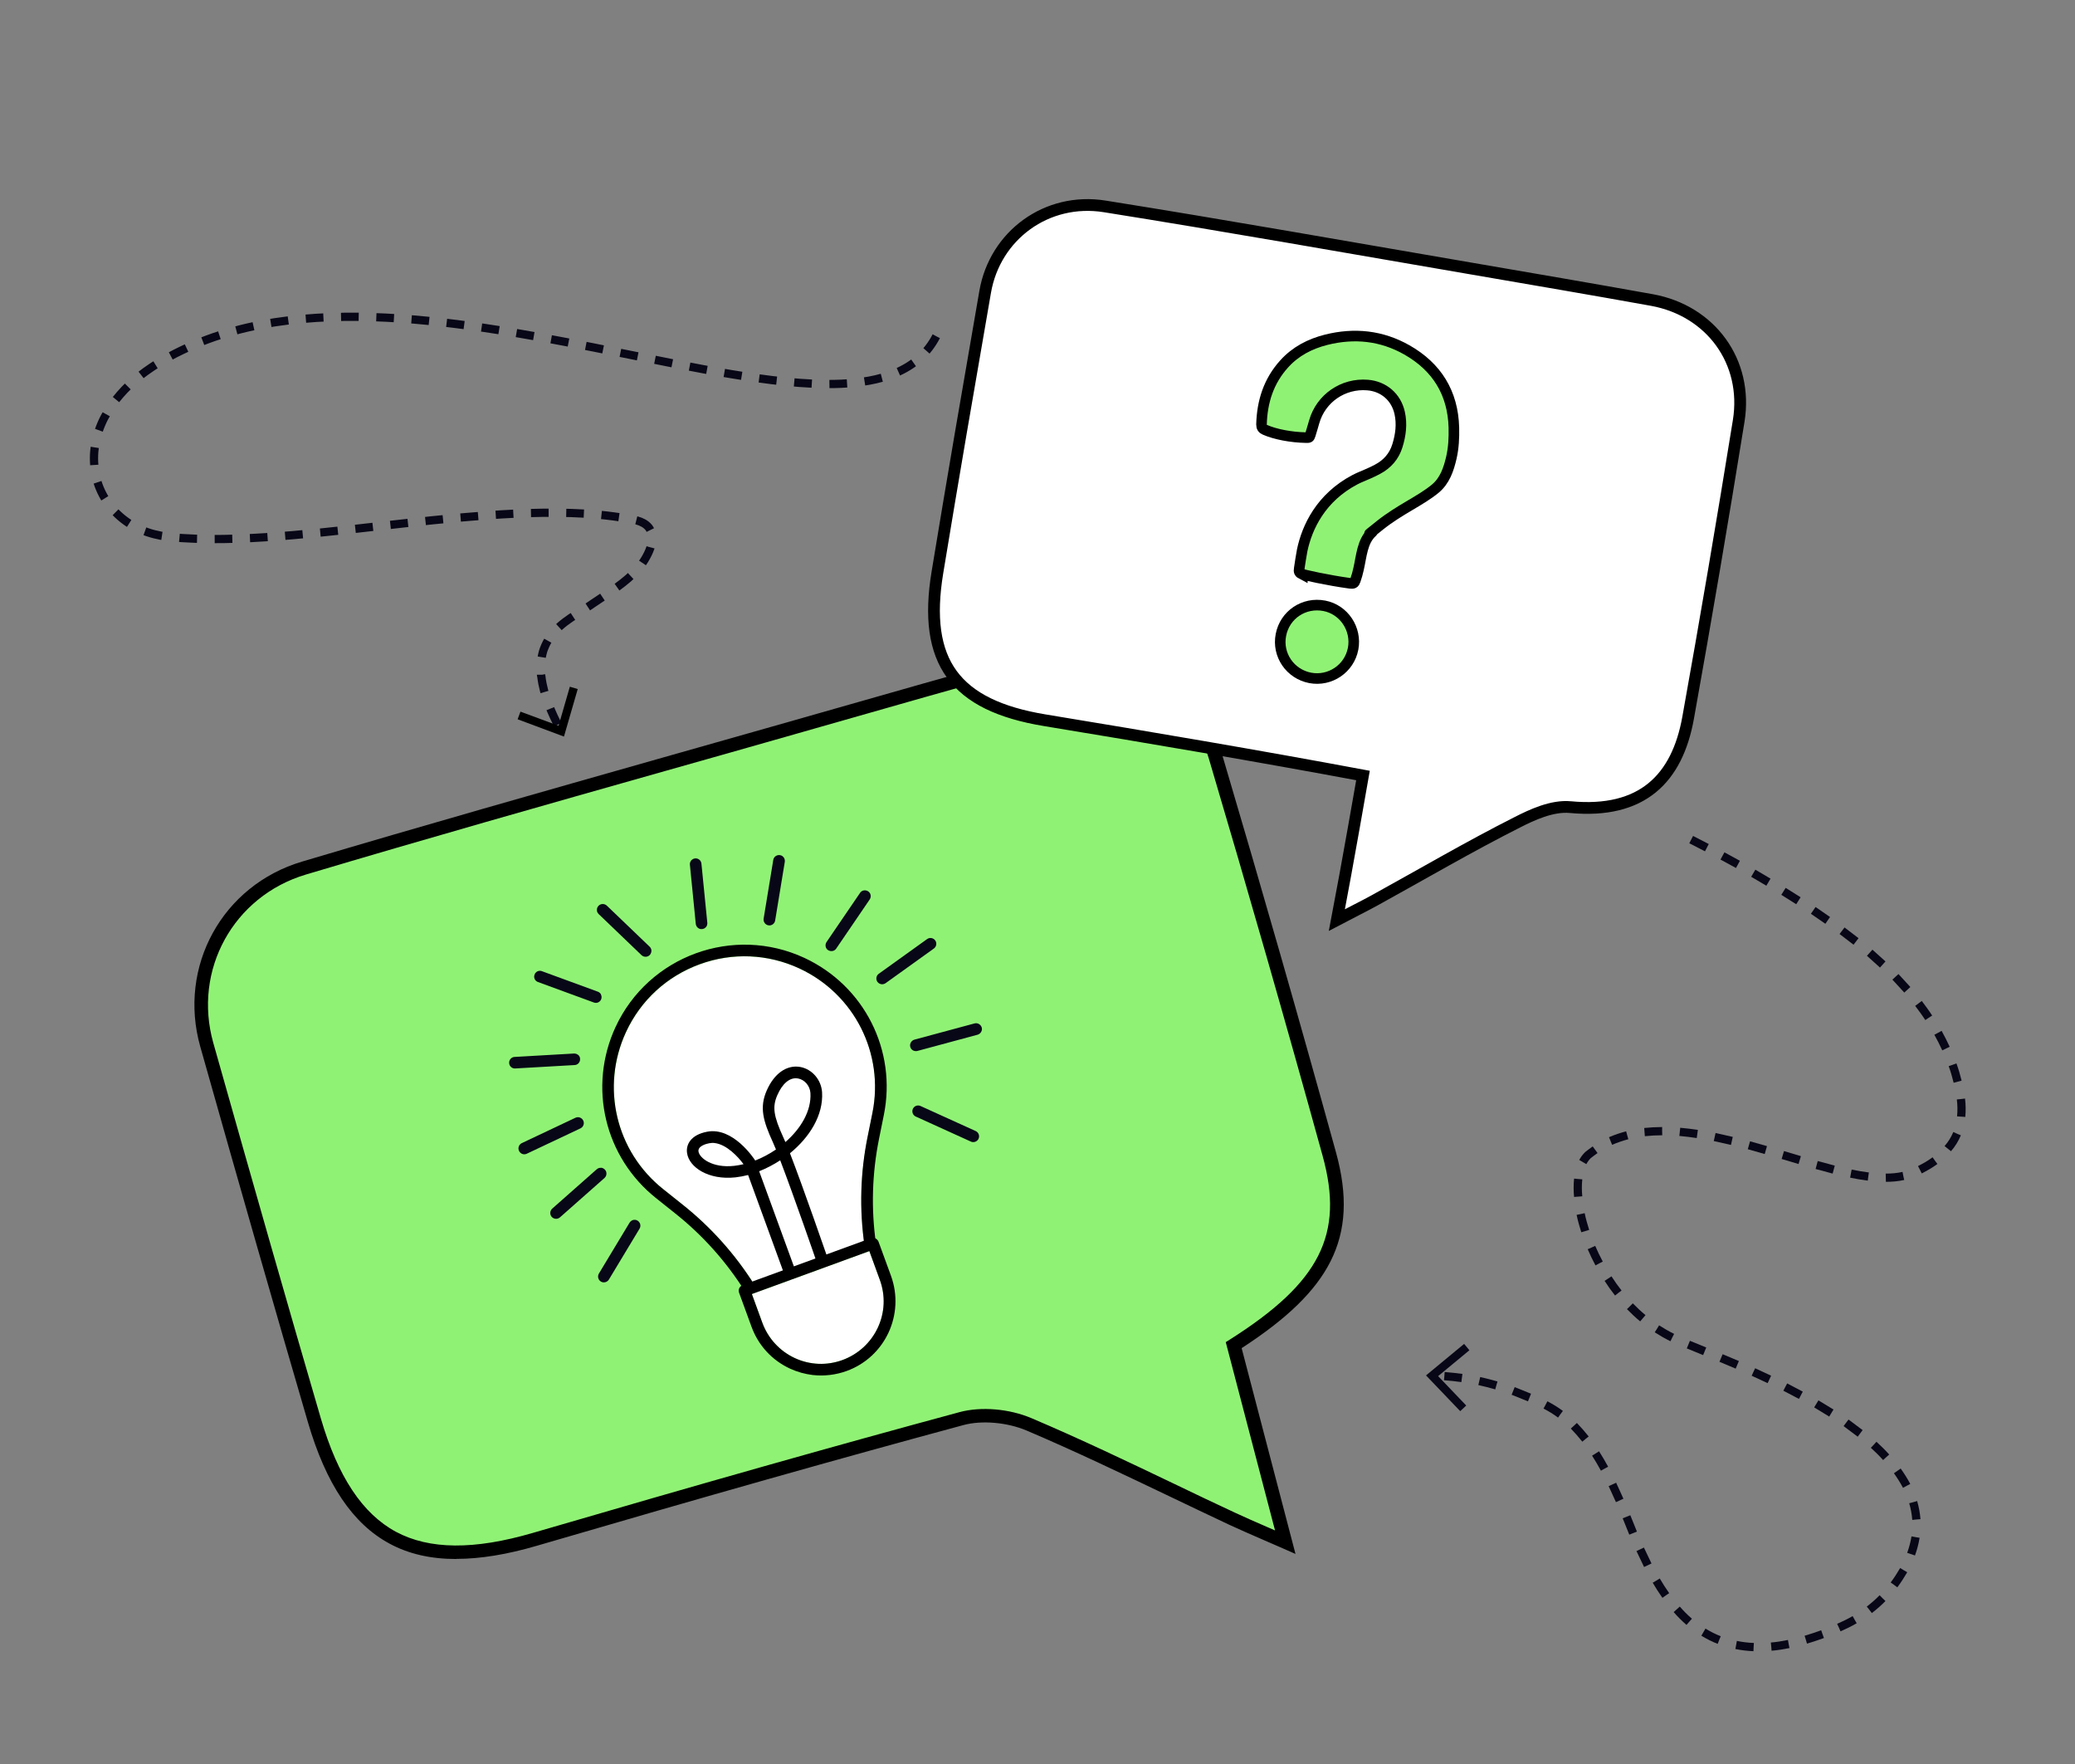 <?xml version="1.0" encoding="UTF-8"?>
<svg xmlns="http://www.w3.org/2000/svg" version="1.1" viewBox="0 0 1764.6 1500">
  <rect x="0" y="0" width="1764.6" height="1500" fill="#808080" stroke="none"/>
  <defs>
    <style>
      .cls-1, .cls-2 {
        stroke-width: 10px;
      }

      .cls-1, .cls-2, .cls-3, .cls-4, .cls-5, .cls-6, .cls-7 {
        stroke-miterlimit: 10;
      }

      .cls-1, .cls-2, .cls-3, .cls-4, .cls-6, .cls-7 {
        stroke: #000;
      }

      .cls-1, .cls-8 {
        fill: #fff;
      }

      .cls-9 {
        fill: #eeeeef;
      }

      .cls-2, .cls-10 {
        fill: #90f275;
      }

      .cls-11 {
        stroke-linecap: round;
        stroke-linejoin: round;
        stroke-width: 2.2px;
      }

      .cls-11, .cls-3, .cls-4, .cls-5, .cls-6, .cls-7 {
        fill: none;
      }

      .cls-11, .cls-5 {
        stroke: #080717;
      }

      .cls-3 {
        stroke-width: 8px;
      }

      .cls-4, .cls-6 {
        stroke-width: 11.4px;
      }

      .cls-5 {
        stroke-dasharray: 15;
        stroke-width: 7px;
      }

      .cls-12 {
        fill: #080717;
      }

      .cls-13 {
        display: none;
      }

      .cls-6 {
        stroke-dasharray: 27.5 27.5;
      }

      .cls-7 {
        stroke-width: 9px;
      }
    </style>
  </defs>
  <!-- Generator: Adobe Illustrator 28.6.0, SVG Export Plug-In . SVG Version: 1.2.0 Build 709)  -->
  <g>
    <g id="_Layer_" class="cls-13">
      <g>
        <circle class="cls-12" cx="763.6" cy="508.9" r="145.3" transform="translate(-136.2 689) rotate(-45)"/>
        <circle class="cls-12" cx="621.6" cy="553.4" r="125.5"/>
        <g>
          <path class="cls-9" d="M680.2,578.2c-8.9-21.2-29.9-36.1-54.4-36-30.9.2-57,25.3-58.2,56.2-1.3,33.4,25.4,60.9,58.5,60.9s13.9-1.3,20.2-3.6l-46.4,290.6,77.8,12.4c59,9.4,114.4-30.8,123.8-89.7l42.2-264.6-163.6-26.1Z"/>
          <path class="cls-12" d="M694.9,964.5c-5.9,0-11.8-.5-17.8-1.4l-77.8-12.4c-1.2-.2-2.3-.8-3-1.8-.7-1-1-2.2-.8-3.4l45.2-283.4c-4.8,1.2-9.7,1.7-14.5,1.7-17.3,0-33.5-6.9-45.5-19.4-12-12.5-18.2-28.9-17.6-46.3,1.3-33.2,29.4-60.4,62.7-60.6h.4c24.7,0,46.8,14.2,57.2,36.5l161.2,25.7c1.2.2,2.3.8,3,1.8.7,1,1,2.2.8,3.4l-42.2,264.6c-8.8,55.4-56.8,94.9-111.2,94.9ZM605.2,942.5l73.3,11.7c56.4,9,109.6-29.6,118.6-86l41.5-260.1-159.1-25.4c-1.6-.2-2.9-1.3-3.5-2.7-8.4-20.2-28-33.2-49.9-33.2h-.3c-28.5.2-52.5,23.4-53.7,51.8-.6,14.9,4.8,28.9,15,39.6,10.3,10.7,24.1,16.6,38.9,16.6s12.5-1.1,18.6-3.4c1.5-.6,3.2-.3,4.5.8,1.2,1,1.9,2.6,1.6,4.2l-45.7,286.1Z"/>
        </g>
        <g>
          <path class="cls-9" d="M351.9,1271.3l166-340.1c13.3-27.3,39.4-48.3,71.5-57.6h0c55.1-16,115.3,5.8,141.8,51.2l205.8,353-585-6.5Z"/>
          <path class="cls-12" d="M937,1282c-1.4,0-2.8-.7-3.6-2.1l-205.8-353c-25.7-44.1-83.4-64.9-137-49.3-31,9-56.1,29.2-68.9,55.5l-166,340.1c-1,2.1-3.5,2.9-5.6,1.9s-2.9-3.5-1.9-5.6l166-340.1c13.9-28.4,40.9-50.2,74.1-59.8,57.3-16.6,118.9,5.7,146.6,53.1l205.8,353c1.2,2,.5,4.6-1.5,5.7-.7.4-1.4.6-2.1.6Z"/>
        </g>
        <g>
          <path class="cls-9" d="M736.1,748.2h734.6c1.8,0,3.2,1.4,3.2,3.2v490.1h-741v-490.1c0-1.8,1.4-3.2,3.2-3.2Z"/>
          <path class="cls-12" d="M1473.9,1246h-741c-2.5,0-4.5-2-4.5-4.5v-480c0-9.8,8-17.8,17.8-17.8h714.4c9.8,0,17.8,8,17.8,17.8v480c0,2.5-2,4.5-4.5,4.5ZM737.4,1236.9h731.9v-475.4c0-4.8-3.9-8.8-8.8-8.8h-714.4c-4.8,0-8.8,3.9-8.8,8.8v475.4Z"/>
        </g>
        <g>
          <g>
            <path class="cls-12" d="M1042,902.5l-85.1,56.7-2.8-77.9c-.8-22.6,8.1-44.4,24.5-60l55.3-52.5,8.1,133.7Z"/>
            <path class="cls-12" d="M1164.8,902.5l85.1,56.7,2.8-77.9c.8-22.6-8.1-44.4-24.5-60l-55.3-52.5-8.1,133.7Z"/>
          </g>
          <path class="cls-12" d="M1122.4,940.7h-38c-8.9,0-16.6-5-16.6-11.7v-28.4c0-6.3,7.1-11.7,16.6-11.7h38c8.9,0,16.6,5,16.6,11.7v28.4c0,6.7-7.1,11.7-16.6,11.7Z"/>
          <path class="cls-10" d="M1104.1,432.8c-.3-.1-1.1-.1-1.3,0-12.5,5.2-92.6,153.4-92.6,283.4s9.5,132.5,26.5,190.9c21.5-5.5,43.7-8.6,66.7-8.6s45.3,3.2,66.7,8.6c16.9-58.5,26.5-123,26.5-190.9,0-129.7-79.7-277.4-92.5-283.3ZM1103.4,669.6c-20.7,0-37.5-16.8-37.5-37.5s16.8-37.5,37.5-37.5,37.5,16.8,37.5,37.5-16.8,37.5-37.5,37.5Z"/>
          <path class="cls-12" d="M1103.4,674.8c-23.5,0-42.7-19.2-42.7-42.7s19.1-42.7,42.7-42.7,42.7,19.1,42.7,42.7-19.1,42.7-42.7,42.7ZM1103.4,599.8c-17.8,0-32.3,14.5-32.3,32.2s14.5,32.3,32.3,32.3,32.3-14.5,32.3-32.3-14.5-32.2-32.3-32.2Z"/>
        </g>
        <g>
          <path class="cls-10" d="M1065.1,1266.7c37.7,0,68.2-30.5,68.2-68.2s-30.6-68.2-68.2-68.2h-3.1c-14.5-37.8-51-64.6-93.8-64.6s-100.6,45-100.6,100.6h-14.4c-27.8,0-50.3,22.5-50.3,50.3s22.5,50.3,50.3,50.3h211.9Z"/>
          <path class="cls-10" d="M1141.7,1266.7c-37.7,0-68.2-30.5-68.2-68.2s30.6-68.2,68.2-68.2h3.1c14.5-37.8,51-64.6,93.8-64.6s100.6,45,100.6,100.6h14.4c27.8,0,50.3,22.5,50.3,50.3s-22.5,50.3-50.3,50.3h-211.9Z"/>
        </g>
        <path class="cls-12" d="M664.4,1210.3v17.4c0,29.5,24.1,53.6,53.6,53.6h770.9c29.5,0,53.6-24.1,53.6-53.6v-17.4h-878Z"/>
        <circle class="cls-10" cx="1103.4" cy="1086.8" r="79" transform="translate(-206.3 1913.5) rotate(-76.8)"/>
        <rect class="cls-10" x="1076" y="971.4" width="54.7" height="127.6" rx="1.6" ry="1.6"/>
        <path class="cls-12" d="M651,623.3c-.1,0-.3,0-.4,0-2.5-.2-4.3-2.4-4.1-4.9,1.3-14.6-1.6-26.1-8.6-34.2-10-11.6-25.3-12.6-25.5-12.6-2.5-.2-4.4-2.3-4.3-4.8.1-2.5,2.3-4.4,4.8-4.3.8,0,19.2,1.2,31.8,15.7,8.7,10.1,12.4,23.9,10.8,41.1-.2,2.4-2.2,4.1-4.5,4.1Z"/>
        <circle class="cls-12" cx="864.6" cy="474.2" r="86.9"/>
        <path class="cls-12" d="M626.1,663.5c-2.5,0-4.5-2-4.5-4.5s2-4.5,4.5-4.5c9.7,0,19.2-2.6,27.5-7.5,3.9-2.3,7.5-5.1,10.7-8.3,1.8-1.8,4.6-1.8,6.4,0,1.8,1.8,1.8,4.6,0,6.4-3.7,3.7-7.9,7-12.5,9.7-9.7,5.7-20.8,8.8-32.1,8.8Z"/>
        <g>
          <path class="cls-9" d="M678.9,549.6c7.9-65.9,46.9-118.9,102.6-130.1,74.2-15,149.9,50,169.1,145,19.2,95.1-25.4,184.3-99.6,199.2-55.6,11.2-112.1-22.5-145-80.2l-27-134Z"/>
          <path class="cls-12" d="M829.4,770.5c-48.9,0-97.1-31.4-127.5-84.6-1.2-2.2-.5-5,1.7-6.2,2.2-1.2,4.9-.5,6.2,1.7,33,57.9,88,88.5,140.1,78,71.6-14.4,114.7-101.4,96-193.9-18.7-92.5-92.1-155.9-163.7-141.5-52.2,10.5-91,60.1-99,126.2-.3,2.5-2.6,4.3-5.1,4-2.5-.3-4.3-2.6-4-5,8.4-70.1,50.1-122.7,106.2-134,76.5-15.4,154.8,51.2,174.4,148.6,19.6,97.4-26.6,189.2-103.2,204.6-7.4,1.5-14.9,2.2-22.4,2.2Z"/>
        </g>
        <path class="cls-12" d="M672.8,583.9c1.3.4,2.6.9,4,1.3,75.2,20.9,156.2-46.9,180.9-151.4.3-1.2.5-2.4.8-3.5-24.8-14-52-19.4-79-13.5-62.8,13.7-104.9,83.7-106.6,167.2Z"/>
        <path class="cls-12" d="M914.6,538.1c-2.4,4.2,5.1,13.2,16.8,19.9,11.7,6.8,23.2,8.8,25.7,4.6,2.4-4.2-5.1-13.2-16.8-19.9-11.7-6.8-23.2-8.8-25.7-4.6Z"/>
        <path class="cls-12" d="M795,557.5c1.3,5.9,15.6,7.9,32,4.4,16.4-3.5,28.7-11.2,27.4-17.1-1.3-5.9-15.6-7.9-32-4.4-16.4,3.5-28.7,11.2-27.4,17.1Z"/>
        <path class="cls-11" d="M879.6,624.3"/>
        <path class="cls-12" d="M890.8,623.9c-1.2,0-2.5-.5-3.4-1.5-1.7-1.9-1.5-4.7.3-6.4,4.1-3.7,5.8-9.1,4.7-14.4l-8-38.9c-.5-2.5,1.1-4.9,3.5-5.4,2.4-.5,4.9,1.1,5.4,3.5l8,38.9c1.7,8.4-1.1,17.2-7.5,23-.9.8-2,1.2-3,1.2Z"/>
        <path class="cls-12" d="M823.3,595c-.9,0-1.7-.2-2.5-.8-2.1-1.4-2.7-4.2-1.3-6.3,11.8-17.8,26.2-15.7,32.2-12.1,2.2,1.3,2.9,4.1,1.6,6.2-1.3,2.1-4,2.9-6.2,1.6-1.1-.6-10.5-5.2-20.1,9.3-.9,1.3-2.3,2-3.8,2Z"/>
        <path class="cls-12" d="M941.2,587.7c-1.8,0-3.4-1-4.2-2.7-.5-1.1-5.3-10.4-21.7-4.3-2.3.9-5-.3-5.8-2.7-.9-2.3.3-5,2.7-5.8,20-7.4,30.4,2.8,33.2,9.3,1,2.3,0,5-2.4,6-.6.2-1.2.4-1.8.4Z"/>
        <path class="cls-12" d="M872.1,654c-8.9,0-14.8-4.8-17.2-8.6-1.4-2.1-.8-4.9,1.3-6.3,2.1-1.3,4.9-.8,6.3,1.3.7,1,7.1,9.3,22.1.5,2.2-1.3,4.9-.5,6.2,1.6,1.3,2.2.5,4.9-1.6,6.2-6.5,3.8-12.2,5.2-17,5.2Z"/>
        <g>
          <g>
            <path class="cls-9" d="M1484.7,896.4l-.7,30.1,20.5-18.9c7.9-7.3,12.9-17.2,14.1-27.9h0c1.1-9.5-2.2-14.5-13.6-21.8l-60.2-35.4-3,14.2c-2.1,10.2,1.2,20.7,8.8,27.8l34.1,31.9Z"/>
            <path class="cls-12" d="M1484,930.7c-.6,0-1.2-.1-1.7-.4-1.5-.7-2.5-2.2-2.5-3.9l.7-28.2-32.8-30.6c-8.6-8-12.4-20.2-10-31.7l3-14.2c.3-1.3,1.2-2.4,2.4-3,1.2-.6,2.6-.5,3.8.2l60.2,35.4c11.3,7.2,17,13.4,15.7,25.8-1.3,11.7-6.8,22.6-15.4,30.6l-20.5,18.9c-.8.7-1.8,1.1-2.8,1.1ZM1447.7,829.1l-1.8,8.6c-1.8,8.7,1.1,17.8,7.5,23.9l34.1,31.9c.9.8,1.4,2,1.3,3.2l-.5,20.2,13.2-12.2c7.2-6.6,11.7-15.6,12.8-25.3.8-7.1-.9-10.9-11.7-17.8l-55-32.4Z"/>
          </g>
          <g>
            <path class="cls-9" d="M1477.4,937.7l-.9,35.8,24.3-22.5c9.4-8.7,15.3-20.5,16.7-33.2h0c1.2-11.3-5.4-22-16.2-25.8l-91.4-34.1-1.8,23.5c-.9,12.2,5.4,23.7,16.1,29.6l53,26.7Z"/>
            <path class="cls-12" d="M1476.5,977.6c-.6,0-1.2-.1-1.7-.4-1.5-.7-2.5-2.2-2.5-3.9l.8-33.1-50.7-25.5c-12.3-6.6-19.5-19.8-18.4-33.6l1.8-23.5c0-1.3.8-2.5,1.9-3.2,1.1-.7,2.5-.9,3.7-.4l91.4,34.1c12.6,4.5,20.3,16.9,18.9,30.2-1.5,13.7-7.9,26.4-18.1,35.8l-24.3,22.5c-.8.7-1.8,1.1-2.8,1.1ZM1413.8,863.7l-1.4,18c-.8,10.5,4.7,20.6,14,25.6l52.9,26.7c1.4.7,2.3,2.2,2.3,3.8l-.6,25.9,17.1-15.8c8.7-8,14.1-18.9,15.4-30.6,1-9.4-4.5-18.3-13.4-21.4l-86.3-32.1Z"/>
          </g>
          <g>
            <path class="cls-9" d="M1476.3,984.7l-.9,35.8,24.3-22.5c9.4-8.7,15.3-20.5,16.7-33.2h0c1.2-11.3-5.4-22-16.2-25.8l-83.6-30.8-1.8,23.5c-.9,12.2,5.4,23.7,16.1,29.6l45.3,23.5Z"/>
            <path class="cls-12" d="M1475.4,1024.7c-.6,0-1.2-.1-1.7-.4-1.5-.7-2.5-2.2-2.5-3.9l.8-33.2-43-22.3c-12.2-6.6-19.4-19.8-18.4-33.6l1.8-23.5c0-1.3.8-2.5,1.9-3.2,1.1-.7,2.5-.9,3.7-.4l83.6,30.8c12.6,4.5,20.3,16.9,18.9,30.2-1.5,13.7-7.9,26.4-18.1,35.8l-24.3,22.5c-.8.7-1.8,1.1-2.8,1.1ZM1420.4,914l-1.4,18c-.8,10.5,4.7,20.6,14,25.6l45.2,23.4c1.4.7,2.3,2.2,2.3,3.8l-.6,25.9,17.1-15.8c8.7-8,14.1-18.9,15.4-30.6,1-9.4-4.5-18.3-13.4-21.4l-78.5-28.9Z"/>
          </g>
          <g>
            <path class="cls-9" d="M1475.2,1029.4l-.9,35.8,24.3-22.5c9.4-8.7,15.3-20.5,16.7-33.2h0c1.2-11.3-5.4-22-16.2-25.8l-72.6-25.9-1.8,23.5c-.9,12.2,5.4,23.7,16.1,29.6l34.2,18.5Z"/>
            <path class="cls-12" d="M1474.3,1069.4c-.6,0-1.2-.1-1.7-.4-1.5-.7-2.5-2.2-2.5-3.9l.8-33.2-32-17.3c-12.2-6.6-19.3-19.8-18.3-33.6l1.8-23.5c0-1.3.8-2.5,1.9-3.2,1.1-.7,2.5-.9,3.7-.4l72.6,25.9c12.6,4.5,20.4,16.9,18.9,30.2-1.5,13.7-7.9,26.4-18.1,35.8l-24.3,22.5c-.8.7-1.8,1.1-2.8,1.1ZM1430.4,963.6l-1.4,18.1c-.8,10.5,4.7,20.6,14,25.6l34.2,18.5c1.4.7,2.2,2.2,2.2,3.8l-.6,25.9,17.1-15.8c8.7-8,14.1-18.9,15.4-30.6,1-9.4-4.5-18.3-13.4-21.4l-67.4-24Z"/>
          </g>
        </g>
        <g>
          <g>
            <path class="cls-9" d="M662.8,1331.5l83.4-274.1,6-.8c24.5-3.4,46.6-16.7,61.1-36.7l13.5-18.7,11.7,6.6c12.3,6.9,27.9,4,36.9-6.9l7.5-9.1,23.2-29.6-16.1-47.7c-3.6-10.5-12.2-18.6-22.9-21.4l-15-3.9,67.1-32.9c14.1-7,23-21.5,22.7-37.3-.1-6.8-6.9-11.5-13.3-9.2l-101.4,36-94.1,61c-57.9,37.6-104.1,90.8-133,153.5l-178.1,271.2h240.8Z"/>
            <path class="cls-12" d="M662.8,1335.7c-.4,0-.8,0-1.2-.2-2.2-.7-3.5-3-2.8-5.2l83.4-274.1c.5-1.6,1.8-2.7,3.4-2.9l6-.8c23.3-3.2,44.5-16,58.3-35.1l13.5-18.7c1.2-1.7,3.6-2.2,5.4-1.2l11.7,6.6c10.6,5.9,23.9,3.4,31.6-5.9l7.5-9.1,21.7-27.7-15.4-45.5c-3.1-9.2-10.6-16.2-20-18.6l-15-3.9c-1.7-.4-2.9-1.9-3.1-3.6-.2-1.7.8-3.4,2.3-4.2l67.1-32.9c12.6-6.2,20.6-19.4,20.4-33.5,0-1.9-.9-3.6-2.5-4.7-1.5-1.1-3.4-1.3-5.2-.7l-101,35.8-93.7,60.8c-57.4,37.2-102.8,89.7-131.5,151.7,0,.2-.2.4-.3.5l-178.1,271.2c-1.3,1.9-3.9,2.5-5.8,1.2-1.9-1.3-2.5-3.9-1.2-5.8l177.9-271c29.4-63.4,75.8-116.9,134.4-154.9l94.1-61c.3-.2.6-.3.9-.4l101.4-36c4.3-1.5,9-.9,12.8,1.7,3.8,2.6,6,6.8,6.1,11.4.3,17.3-9.5,33.4-25,41.1l-57,27.9,4.1,1.1c12.1,3.2,21.8,12.2,25.8,24.1l16.1,47.6c.4,1.3.2,2.8-.7,3.9l-23.2,29.6-7.6,9.2c-10.3,12.5-28,15.8-42.1,7.9l-8.4-4.7-11.4,15.7c-15.1,20.9-38.4,34.9-63.9,38.4l-3.4.5-82.6,271.5c-.5,1.8-2.2,3-4,3Z"/>
          </g>
          <path class="cls-12" d="M867.8,1009c-.8,0-1.6-.2-2.3-.7-1.9-1.3-2.5-3.9-1.2-5.8l12.5-18.9-14.3-39.1c-3-8.1-9.3-14.3-17.4-17.2l-41.4-14.7c-2.2-.8-3.3-3.2-2.5-5.3.8-2.2,3.2-3.3,5.3-2.5l41.4,14.7c10.4,3.7,18.6,11.8,22.4,22.2l15.1,41.1c.5,1.2.3,2.6-.4,3.7l-13.6,20.6c-.8,1.2-2.1,1.9-3.5,1.9Z"/>
          <path class="cls-12" d="M798.5,1017.3c-.2,0-.3,0-.5,0l-20.4-.2c-1.7,0-3.3-1.1-3.9-2.8l-9.6-26.7c-.8-2.2.3-4.6,2.5-5.3,2.2-.8,4.6.3,5.3,2.5l8.6,23.9,17.5.2c.1,0,.2,0,.4,0,8.5,0,16.7-3.5,22.5-9.7l12.1-12.8-5.3-19.9c-2.9-10.8-11.9-19-22.9-20.9l-39.4-6.8c-2.3-.4-3.8-2.6-3.4-4.8.4-2.3,2.5-3.8,4.8-3.4l39.4,6.8c14.2,2.4,25.8,13,29.5,26.9l5.9,22.1c.4,1.4,0,2.9-1,4l-13.7,14.5c-7.4,7.8-17.8,12.3-28.6,12.3Z"/>
          <path class="cls-12" d="M683.5,1062.4c-1.7,0-3.2-1-3.9-2.7-.8-2.1.2-4.6,2.4-5.4l7.1-2.8c30.5-12,54.9-36.3,66.9-66.7.5-1.1,1.4-2,2.6-2.4l38.3-12.9c2.2-.7,4.6.4,5.3,2.6.7,2.2-.4,4.6-2.6,5.3l-36.5,12.3c-13.1,31.7-38.9,57-70.9,69.6l-7.1,2.8c-.5.2-1,.3-1.5.3Z"/>
          <path class="cls-12" d="M868.7,896.5c-.2,0-.5,0-.7,0l-39.2-6.8c-2.3-.4-3.8-2.6-3.4-4.8.4-2.3,2.5-3.8,4.8-3.4l39.2,6.8c2.3.4,3.8,2.6,3.4,4.8-.4,2-2.1,3.5-4.1,3.5Z"/>
        </g>
        <path class="cls-12" d="M1088.3,473.4c-5.6-.7-8.8-1.7-10.6-2.5-1.5,2.9-3.1,6-4.7,9.2,7.1,3.4,18.2,4.4,28.2,4.4s14.5-.6,18.5-1.1c6.6-.9,11-2,14-3.3-1.6-3.2-3.2-6.3-4.7-9.3-6.3,2.3-24.9,4.6-40.7,2.6Z"/>
      </g>
      <g>
        <g>
          <path d="M322,337.9c-1.2,0-2.4-.5-3.2-1.5-15.5-19.5-34.1-36-55.2-49.2l-14.2-8.9c-39.5-24.7-56.7-72.7-41.9-116.8,17.6-52.4,74.5-80.7,126.9-63.2,44.1,14.8,72.1,57.5,68,103.9l-1.5,16.7c-2.2,25-.1,50,6.2,74.2.6,2.2-.7,4.4-2.9,5-2.2.6-4.4-.7-5-2.9-6.5-25.2-8.7-51.1-6.4-77l1.5-16.7c3.8-42.6-21.9-81.8-62.4-95.4-23.3-7.8-48.3-6.1-70.3,4.9-22,11-38.4,29.8-46.2,53.1-13.6,40.5,2.2,84.7,38.5,107.3l14.2,8.9c21.9,13.7,41.2,30.9,57.3,51.1,1.4,1.8,1.1,4.3-.7,5.8-.8.6-1.7.9-2.5.9Z"/>
          <path d="M373,389.5c-5.6,0-11.2-.9-16.7-2.7-13.2-4.4-24-13.8-30.2-26.3l-11.4-22.9c-.5-1-.6-2.1-.2-3.1.3-1,1.1-1.9,2.1-2.4l86.3-43c1-.5,2.1-.6,3.1-.2,1,.3,1.9,1.1,2.4,2.1l11.4,22.9c12.8,25.8,2.3,57.2-23.5,70.1-7.3,3.7-15.3,5.5-23.2,5.5ZM323.9,337.6l9.6,19.2c5.2,10.5,14.3,18.4,25.5,22.2,11.2,3.7,23.1,2.9,33.7-2.3h0c10.5-5.2,18.4-14.3,22.2-25.5,3.7-11.2,2.9-23.1-2.3-33.7l-9.6-19.2-78.9,39.3Z"/>
          <path d="M347.9,322c-1.5,0-3-.8-3.7-2.3l-32.4-65.1c-2.9,1.1-5.8,2-8.6,2.6-18.9,4.2-33.3-3.6-35.9-13.2-1.5-5.7.9-13,12.3-16.5,17.8-5.6,35,15.2,35.7,16.1,0,0,.1.2.2.3,4.8-2.5,9.5-5.7,13.7-9.4-1-1.9-2-3.5-2.7-4.8-8.7-14.5-12.2-23.5-8.4-35.7,3.9-12.6,12-19.7,21.6-19.1,8.5.5,15.9,7.3,17.4,16,2.8,16-5.2,32.5-17.7,45.3,12.1,23.1,33.5,68.1,34.5,70.4,1,2,.1,4.5-1.9,5.5-2,1-4.5.1-5.5-1.9-.3-.5-21.1-44.5-33.4-68.2-4.3,3.6-9,6.8-13.9,9.3l32.3,64.9c1,2,.2,4.5-1.8,5.5-.6.3-1.2.4-1.8.4ZM285.8,234.8c-1.3,0-2.5.2-3.7.6-1.9.6-7.9,2.8-6.8,6.6,1.2,4.4,11,10.7,26.2,7.3,2.1-.5,4.3-1.1,6.4-1.9-4.3-4.7-13.4-12.6-22-12.6ZM338.6,183c-5.4,0-10,4.8-12.6,13.4-2.6,8.5-1,14.8,7.6,29.1.5.9,1.1,1.9,1.8,3.1,9.8-10.7,15.8-24,13.7-36.3-.9-5-5.1-9-9.9-9.3-.2,0-.4,0-.6,0Z"/>
        </g>
        <path class="cls-12" d="M419.2,154.7c-1.6,0-3.2-1-3.8-2.6-.8-2.1.2-4.5,2.3-5.3l40.9-16.1c2.1-.8,4.5.2,5.3,2.3.8,2.1-.2,4.5-2.3,5.3l-40.9,16.1c-.5.2-1,.3-1.5.3Z"/>
        <path class="cls-12" d="M390.3,110.5c-1.1,0-2.2-.5-3-1.4-1.5-1.7-1.4-4.3.3-5.8l31.1-28.1c1.7-1.5,4.3-1.4,5.8.3,1.5,1.7,1.4,4.3-.3,5.8l-31.1,28.1c-.8.7-1.8,1.1-2.7,1.1Z"/>
        <path class="cls-12" d="M353.5,91c-1.1.4-2.3.3-3.3-.2-2-1.1-2.8-3.5-1.7-5.5l19.6-37c1.1-2,3.5-2.8,5.5-1.7,2,1.1,2.8,3.5,1.7,5.5l-19.6,37c-.5.9-1.3,1.6-2.2,1.9Z"/>
        <path class="cls-12" d="M309.6,77c-.8.8-1.9,1.3-3.1,1.2-2.3-.1-4-2-3.9-4.3l2.1-41.9c.1-2.3,2-4,4.3-3.9,2.3.1,4,2,3.9,4.3l-2.1,41.9c0,1.1-.5,2-1.2,2.7Z"/>
        <path class="cls-12" d="M263.1,84c-.6,1-1.5,1.7-2.7,2-2.2.5-4.4-.9-4.9-3.1l-8.8-41c-.5-2.2.9-4.4,3.1-4.9,2.2-.5,4.4.9,4.9,3.1l8.8,41c.2,1,0,2.1-.5,2.9Z"/>
        <path class="cls-12" d="M226.6,105c.2,1.1,0,2.3-.8,3.2-1.4,1.8-3.9,2.1-5.7.8l-33.3-25.4c-1.8-1.4-2.1-3.9-.8-5.7,1.4-1.8,3.9-2.1,5.7-.8l33.3,25.4c.8.6,1.4,1.5,1.5,2.5Z"/>
        <path class="cls-12" d="M194.6,139.6c.6.9.9,2.1.6,3.3-.5,2.2-2.8,3.5-4.9,3l-40.7-10c-2.2-.5-3.5-2.8-3-5,.5-2.2,2.8-3.5,4.9-3l40.7,10c1,.3,1.9.9,2.4,1.7Z"/>
        <path class="cls-12" d="M183.2,183.6c.9.6,1.6,1.6,1.8,2.8.4,2.2-1.1,4.3-3.3,4.7l-41.3,7.1c-2.2.4-4.3-1.1-4.7-3.3-.4-2.2,1.1-4.3,3.3-4.7l41.3-7.1c1-.2,2.1,0,2.9.6Z"/>
        <path class="cls-12" d="M189.4,227.5c1.1.2,2.1.8,2.7,1.9,1.2,1.9.6,4.4-1.3,5.6l-35.6,22c-1.9,1.2-4.5.6-5.6-1.3-1.2-1.9-.6-4.4,1.3-5.6l35.6-22c.9-.6,1.9-.7,2.9-.5Z"/>
        <path class="cls-12" d="M208,261c1.1-.1,2.3.2,3.2,1,1.7,1.5,1.8,4.1.3,5.8l-28.1,31.1c-1.5,1.7-4.1,1.8-5.8.3-1.7-1.5-1.8-4.1-.3-5.8l28.1-31.1c.7-.8,1.6-1.2,2.6-1.3Z"/>
        <path class="cls-12" d="M234.7,295.2c1-.4,2.2-.5,3.3,0,2.1.9,3,3.4,2,5.4l-17.5,38.1c-.9,2.1-3.4,3-5.4,2-2.1-.9-3-3.4-2-5.4l17.5-38.1c.4-1,1.2-1.7,2.1-2.1Z"/>
        <path class="cls-12" d="M466.6,213.9c-.4,0-.8,0-1.3-.2l-40.6-13.2c-2.2-.7-3.3-3-2.6-5.2.7-2.1,3-3.3,5.2-2.6l40.6,13.2c2.2.7,3.3,3,2.6,5.2-.6,1.7-2.2,2.8-3.9,2.8Z"/>
      </g>
      <path d="M263,813.4c-1.3,0-2.5-.7-3.2-1.8l-29.6-47.8-49.6,13c-1.5.4-3.1-.2-4.1-1.5-.9-1.3-.9-3,0-4.3l26.6-38.6-24.8-50.4c-.7-1.4-.5-3.1.6-4.2,1.1-1.2,2.7-1.5,4.2-1l50.5,19.4,33.9-44.9c1-1.3,2.6-1.8,4.1-1.4,1.5.4,2.6,1.8,2.7,3.3l4.6,58.9,61.4,8.5c1.7.2,3.1,1.7,3.3,3.4.2,1.8-.9,3.4-2.6,3.9l-68,22.1-6.1,59.7c-.2,1.6-1.3,2.9-2.9,3.3-.3,0-.6,0-.8,0ZM231.9,755.7c1.3,0,2.5.7,3.2,1.8l25.3,40.8,5.2-51.1c.2-1.5,1.2-2.7,2.6-3.2l54.7-17.8-48.1-6.7c-1.8-.2-3.1-1.7-3.3-3.5l-4-52-29.6,39.2c-1,1.3-2.8,1.9-4.4,1.3l-44.1-17,21.5,43.7c.6,1.2.5,2.7-.3,3.8l-22,32,42.4-11.1c.3,0,.6-.1,1-.1Z"/>
      <path d="M1196.6,223.9c-1.5,0-2.9-.8-3.6-2.1l-9.1-16.7-16.7-9.1c-1.3-.7-2.1-2.1-2.1-3.6s.8-2.9,2.1-3.6l16.7-9.1,9.1-16.7c1.4-2.6,5.7-2.6,7.1,0l9.1,16.7,16.7,9.1c1.3.7,2.1,2.1,2.1,3.6s-.8,2.9-2.1,3.6l-16.7,9.1-9.1,16.7c-.7,1.3-2.1,2.1-3.6,2.1ZM1177.6,192.4l11.2,6.1c.7.4,1.2.9,1.6,1.6l6.1,11.2,6.1-11.2c.4-.7.9-1.2,1.6-1.6l11.2-6.1-11.2-6.1c-.7-.4-1.2-.9-1.6-1.6l-6.1-11.2-6.1,11.2c-.4.7-.9,1.2-1.6,1.6l-11.2,6.1Z"/>
      <path d="M1360.1,434.1c-1-1.1-1.3-2.7-.9-4.1l6.1-18-4.6-18.5c-.4-1.4.1-3,1.2-4s2.7-1.3,4.1-.9l18,6.1,18.5-4.6c2.9-.7,5.8,2.4,4.8,5.3l-6.1,18,4.6,18.5c.4,1.4-.1,3-1.2,4s-2.7,1.3-4.1.9l-18-6.1-18.5,4.6c-1.4.4-3-.1-4-1.2ZM1370.5,398.8l3.1,12.4c.2.8.2,1.5,0,2.3l-4.1,12.1,12.4-3.1c.8-.2,1.5-.2,2.3,0l12.1,4.1-3.1-12.4c-.2-.8-.2-1.5,0-2.3l4.1-12.1-12.4,3.1c-.8.2-1.5.2-2.3,0l-12.1-4.1Z"/>
    </g>
    <g id="Ebene_2">
      <path class="cls-10" d="M1049.1,1143.8c78-49.5,100.5-93.1,81.3-162.5-31.2-112.9-63.4-225.5-96.7-337.7-19.9-67.1-85-101.9-152.4-83.3-69.4,19.1-138.6,38.9-207.8,58.7-138.4,39.5-277.1,78.1-415.1,119.2-65.8,19.6-100.8,86-82.7,150.3,30.1,106.5,60.4,212.9,91.5,319.1,29.8,101.9,85.8,131.1,187.6,101.4,120.6-35.3,241.5-69.9,362.8-102.7,17.6-4.8,40.5-2.3,57.5,4.9,58.3,24.8,115.1,53.2,172.5,80.1,13,6.1,26.2,11.6,45.3,20-15.8-60.4-29.6-113.2-43.9-167.5Z"/>
      <g>
        <path class="cls-8" d="M639.4,1100.3l8.9,24.4c4.9,13.3,14.7,24,27.5,30,12.9,6,27.3,6.6,40.7,1.7h0c13.3-4.9,24-14.7,30-27.5,6-12.9,6.6-27.3,1.7-40.7l-8.9-24.4-99.9,36.5Z"/>
        <path class="cls-8" d="M735.3,1059.4c-4.5-31.1-3.6-62.4,2.7-93.2l4-19.8c10.2-50.5-15.3-101-62-122.8-26.9-12.5-57.1-13.8-84.9-3.6-27.9,10.2-50.1,30.6-62.6,57.5-21.7,46.8-8.7,101.8,31.7,133.8l15.8,12.6c24.4,19.3,45.2,42.5,61.8,68.9"/>
        <path d="M637.1,1100.3c-1.4-.2-2.8-1-3.6-2.3-16-25.4-36-47.8-59.6-66.5l-15.8-12.6c-44-34.9-58.2-94.8-34.6-145.7,28.1-60.5,100.2-86.8,160.6-58.7,50.9,23.7,78.7,78.7,67.5,133.7l-4,19.8c-6,29.7-6.9,59.9-2.6,89.9.4,2.7-1.5,5.2-4.2,5.6-2.7.4-5.2-1.5-5.6-4.2-4.5-31.1-3.6-62.4,2.7-93.2l4-19.8c10.2-50.5-15.3-101-62-122.8-26.9-12.5-57.1-13.8-84.9-3.6-27.9,10.2-50.1,30.6-62.6,57.5-21.7,46.8-8.7,101.8,31.7,133.8l15.8,12.6c24.4,19.3,45.2,42.5,61.8,68.9,1.5,2.3.8,5.4-1.6,6.8-1,.6-2.1.8-3.2.7Z"/>
        <path d="M691.4,1169.2c-6.7-.8-13.3-2.6-19.6-5.5-15.3-7.1-26.9-19.7-32.7-35.6l-10.6-29c-.4-1.2-.4-2.6.2-3.8.6-1.2,1.6-2.1,2.8-2.6l109.2-39.9c1.2-.4,2.6-.4,3.8.2,1.2.6,2.1,1.6,2.6,2.8l10.6,29c11.9,32.7-4.9,69-37.6,80.9-9.3,3.4-19.1,4.5-28.6,3.5ZM639.4,1100.3l8.9,24.4c4.9,13.3,14.7,24,27.5,30,12.9,6,27.3,6.6,40.7,1.7h0c13.3-4.9,24-14.7,30-27.5,6-12.9,6.6-27.3,1.7-40.7l-8.9-24.4-99.9,36.5Z"/>
        <path d="M670.4,1084.8c-1.8-.2-3.4-1.4-4.1-3.2l-30.1-82.5c-3.6.9-7.2,1.6-10.7,2-23.2,2.5-39.5-8.7-41.2-20.6-1.1-7,2.9-15.5,17-18.2,22.1-4.3,39.9,22.9,40.7,24.1,0,.1.2.2.2.4,6.1-2.4,12.1-5.6,17.7-9.4-1-2.5-1.9-4.5-2.6-6.1-8.5-18.5-11.5-29.8-5.3-44,6.4-14.6,17-22,28.4-20.1,10.2,1.8,18,10.9,18.7,21.5,1.2,19.5-10.6,38.3-27.3,51.9,11.4,29.4,31,86.2,32,89,.9,2.6-.5,5.4-3.1,6.3-2.6.9-5.4-.5-6.3-3.1-.2-.7-19.4-56.2-30.9-86.2-5.7,3.7-11.8,6.9-17.9,9.3l30,82.2c.9,2.6-.4,5.4-2.9,6.3-.7.3-1.5.4-2.2.3ZM607.7,971.9c-1.5-.2-3-.1-4.6.2-2.3.4-9.8,2.3-9.1,7,.8,5.5,11.7,14.3,30.4,12.2,2.6-.3,5.3-.8,7.9-1.4-4.5-6.2-14.4-16.9-24.7-18ZM677.9,916.9c-6.5-.7-12.6,4.5-16.9,14.4-4.3,9.9-3.2,17.6,5.2,35.9.5,1.1,1.1,2.4,1.7,3.9,13.2-11.5,22.2-26.6,21.3-41.7-.4-6.1-4.9-11.4-10.6-12.4-.2,0-.5,0-.7,0Z"/>
      </g>
      <path class="cls-12" d="M778.3,893.7c-2-.2-3.7-1.6-4.2-3.6-.7-2.6.9-5.3,3.5-6.1l51.2-13.8c2.6-.7,5.3.9,6.1,3.5.7,2.6-.9,5.3-3.5,6.1l-51.2,13.8c-.6.2-1.2.2-1.8.1Z"/>
      <path class="cls-12" d="M749.7,836.9c-1.3-.2-2.6-.8-3.5-2-1.6-2.2-1.1-5.3,1.1-6.9l41.1-29.5c2.2-1.6,5.3-1.1,6.9,1.1,1.6,2.2,1.1,5.3-1.1,6.9l-41.1,29.5c-1,.7-2.3,1-3.4.9Z"/>
      <path class="cls-12" d="M708.1,808.6c-1.3.3-2.7,0-3.9-.7-2.3-1.5-2.8-4.6-1.3-6.9l28.5-41.8c1.5-2.3,4.6-2.8,6.9-1.3,2.3,1.5,2.8,4.6,1.3,6.9l-28.5,41.8c-.7,1.1-1.8,1.7-2.9,2Z"/>
      <path class="cls-12" d="M657.4,785.8c-1.1.8-2.4,1.3-3.9,1-2.7-.4-4.5-3-4.1-5.7l8.2-49.9c.4-2.7,3-4.5,5.7-4.1,2.7.4,4.5,3,4.1,5.7l-8.2,49.9c-.2,1.3-.9,2.3-1.8,3.1Z"/>
      <path class="cls-12" d="M600.6,788c-.8,1.1-2,1.8-3.5,2-2.7.3-5.1-1.7-5.4-4.4l-5-50.3c-.3-2.7,1.7-5.1,4.4-5.4,2.7-.3,5.1,1.7,5.4,4.4l5,50.3c.1,1.3-.2,2.5-.9,3.4Z"/>
      <path class="cls-12" d="M554,808.2c0,1.3-.4,2.7-1.4,3.8-1.9,2-5,2-7,.2l-36.5-35c-2-1.9-2-5-.1-7,1.9-2,5-2,7-.2l36.5,35c.9.9,1.4,2,1.5,3.2Z"/>
      <path class="cls-12" d="M511,845.5c.6,1.2.8,2.6.3,4-.9,2.6-3.8,3.9-6.3,2.9l-47.5-17.4c-2.6-.9-3.9-3.8-2.9-6.3.9-2.6,3.8-3.9,6.3-2.9l47.5,17.4c1.2.4,2.1,1.3,2.7,2.3Z"/>
      <path class="cls-12" d="M491.5,896.8c1.1.8,1.8,2.1,1.8,3.6.2,2.7-1.9,5.1-4.6,5.2l-50.5,2.9c-2.7.2-5.1-1.9-5.2-4.6-.2-2.7,1.9-5.1,4.6-5.2l50.5-2.9c1.3,0,2.5.3,3.4,1.1Z"/>
      <path class="cls-12" d="M493,950.2c1.3.4,2.4,1.3,3,2.6,1.2,2.5.1,5.4-2.3,6.6l-45.7,21.6c-2.5,1.2-5.4.1-6.6-2.4-1.2-2.5-.1-5.4,2.3-6.6l45.7-21.6c1.2-.5,2.4-.6,3.5-.3Z"/>
      <path class="cls-12" d="M510.8,992.9c1.4,0,2.7.6,3.7,1.7,1.8,2,1.6,5.2-.4,7l-37.9,33.5c-2,1.8-5.2,1.6-7-.4-1.8-2-1.6-5.2.4-7l37.9-33.5c1-.8,2.1-1.3,3.3-1.2Z"/>
      <path class="cls-12" d="M538.2,1037.4c1.3-.4,2.7-.3,4,.5,2.3,1.4,3.1,4.4,1.7,6.8l-26.1,43.3c-1.4,2.3-4.5,3.1-6.8,1.7-2.3-1.4-3.1-4.4-1.7-6.8l26.1-43.3c.7-1.1,1.7-1.8,2.8-2.2Z"/>
      <path class="cls-12" d="M827.2,971.1c-.5,0-1-.2-1.5-.4l-46.9-21.3c-2.5-1.1-3.6-4.1-2.5-6.5,1.1-2.5,4-3.6,6.5-2.5l46.9,21.3c2.5,1.1,3.6,4.1,2.5,6.5-.9,2-3,3.1-5,2.9Z"/>
      <path class="cls-1" d="M1351.3,690.1"/>
      <path d="M388,1325.6c-21.7,0-40.5-4.3-56.6-13-31.4-16.8-54.2-50.7-69.6-103.5-27.5-94.1-56.6-195.5-91.5-319.2-19.2-68.1,18.8-137.2,86.6-157.3,101.7-30.3,205.5-59.7,305.9-88.2,35.8-10.2,72.9-20.7,109.3-31l16.8-4.8c62.6-17.9,127.2-36.3,191-53.9,34.1-9.4,69-5.8,98.3,10,29.4,16,51.1,43.4,61.2,77.2,33.2,112.1,65.8,225.8,96.7,337.8,10.2,36.9,8.7,66.4-4.6,92.8-12.7,25.2-36.8,48.7-75.6,73.8l45.8,175-10.9-4.8c-6.5-2.9-12.4-5.4-17.7-7.7-10.3-4.5-19.1-8.3-27.7-12.3-17-8-34.2-16.2-50.9-24.2-39.6-18.9-80.5-38.5-121.4-55.9-16.5-7-38.1-8.9-53.7-4.7-105.5,28.5-217.3,60.1-362.7,102.6-25.5,7.5-48.3,11.2-68.5,11.2ZM917.9,561c-11.4,0-23.1,1.6-35,4.8-63.7,17.6-128.4,36-190.9,53.9l-16.8,4.8c-36.4,10.4-73.5,20.9-109.3,31-100.3,28.4-204.1,57.8-305.7,88.1-61.7,18.4-96.3,81.3-78.8,143.2,34.9,123.6,63.9,225,91.4,319.1,14.5,49.7,35.5,81.3,64,96.6,28.4,15.2,66.4,15.5,116.4.9,145.5-42.5,257.4-74.2,362.9-102.7,18.2-4.9,42.2-2.9,61.2,5.2,41.2,17.5,82.2,37.1,121.9,56.1,16.6,8,33.8,16.2,50.8,24.1,8.5,4,17.3,7.8,27.4,12.2,2.2,1,4.5,2,6.9,3l-41.9-160.1,3.5-2.2c76.7-48.6,97.3-89.4,78.9-156.1-30.9-112-63.5-225.6-96.7-337.6-15.5-52.4-59.3-84.2-110.4-84.2Z"/>
      <path class="cls-1" d="M1335.6,686.3c61,5.7,90.7-24.3,100-76,15.1-84,29.4-168.1,43-252.4,8.1-50.3-23.7-93.7-73.8-102.8-51.6-9.3-103.3-18.1-155-27-103.4-17.7-206.7-36.1-310.3-52.6-49.4-7.9-93.4,24.7-101.7,72.6-13.8,79.4-27.5,158.9-40.6,238.5-12.6,76.4,15,113.2,91.2,125.8,90.4,14.9,180.7,30.2,270.7,47,0,0-13.6,78.2-22.2,122.9,13.5-7.1,22.9-11.7,32-16.7,40.5-22.3,80.4-45.7,121.6-66.5,12-6.1,29.3-14.3,45-12.8Z"/>
      <g>
        <path class="cls-10" d="M1107.5,488.4c-2.7-1.4-3.1-2.1-2.6-5.1.8-5.1,1.5-10.3,2.5-15.4,4.1-19.5,15.8-44.8,45-60.1,3.8-2,7.8-3.4,11.7-5.2,2.5-1.1,5-2.3,7.4-3.6,8.3-4.4,14.1-11,16.9-20.1,2.8-9.1,4-18.4,1.9-27.8-3-13.5-13.6-22.6-27.3-23.7-20.8-1.7-39.7,11.3-45.4,31.3-1.1,3.7-2.1,7.4-3.3,11.1-.8,2.5-1,2.3-3.7,2.3-12.5-.2-26.2-2.8-35-6.7-1.9-.8-2.8-2.1-2.8-4.4.5-19.4,6-36.9,19.3-51.6,9.7-10.7,21.9-17,35.7-20.5,24-6,47.1-3.6,68.6,8.6,25.5,14.5,39.2,36.5,40,66.1.2,8.6-.2,17.1-2.1,25.4-2.3,10-5.6,19.8-13.7,26.5-12.7,10.5-29.9,17.5-46.9,31s-4.6,4-6.8,6c-8.5,7.7-9,20.3-11.6,31.5-.7,3.2-1.6,6.4-2.7,9.5-.9,2.6-1.7,2.8-4.5,2.5-19.2-2.6-39.8-7.3-40.6-7.8Z"/>
        <path class="cls-10" d="M1150.7,551.6c-3.2,16.9-19.6,28-36.5,24.8-17.1-3.3-28.2-19.6-24.9-36.5,3.3-17.2,19.6-28.1,36.9-24.8,16.7,3.2,27.7,19.7,24.5,36.6Z"/>
      </g>
      <g>
        <path class="cls-7" d="M1107.5,488.4c-2.7-1.4-3.1-2.1-2.6-5.1.8-5.1,1.5-10.3,2.5-15.4,4.1-19.5,15.8-44.8,45-60.1,3.8-2,7.8-3.4,11.7-5.2,2.5-1.1,5-2.3,7.4-3.6,8.3-4.4,14.1-11,16.9-20.1,2.8-9.1,4-18.4,1.9-27.8-3-13.5-13.6-22.6-27.3-23.7-20.8-1.7-39.7,11.3-45.4,31.3-1.1,3.7-2.1,7.4-3.3,11.1-.8,2.5-1,2.3-3.7,2.3-12.5-.2-26.2-2.8-35-6.7-1.9-.8-2.8-2.1-2.8-4.4.5-19.4,6-36.9,19.3-51.6,9.7-10.7,21.9-17,35.7-20.5,24-6,47.1-3.6,68.6,8.6,25.5,14.5,39.2,36.5,40,66.1.2,8.6-.2,17.1-2.1,25.4-2.3,10-5.6,19.8-13.7,26.5-12.7,10.5-29.9,17.5-46.9,31s-4.6,4-6.8,6c-8.5,7.7-9,20.3-11.6,31.5-.7,3.2-1.6,6.4-2.7,9.5-.9,2.6-1.7,2.8-4.5,2.5-19.2-2.6-39.8-7.3-40.6-7.8Z"/>
        <path class="cls-7" d="M1150.7,551.6c-3.2,16.9-19.6,28-36.5,24.8-17.1-3.3-28.2-19.6-24.9-36.5,3.3-17.2,19.6-28.1,36.9-24.8,16.7,3.2,27.7,19.7,24.5,36.6Z"/>
      </g>
      <g class="cls-13">
        <g>
          <path class="cls-4" d="M1545.1,617.6c7,5.8,14,11.6,21,17.5"/>
          <path class="cls-6" d="M1606.3,672.6c9.4,10,18.2,20.4,26,31.7,7.7,11.3,14.4,23.3,19.5,36,1.2,3.2,2.5,6.4,3.5,9.6l1.6,4.9,1.3,4.9.7,2.5c.2.8.4,1.7.6,2.5l1.1,5c.3,1.7.6,3.4.8,5.1.2,1.7.6,3.4.7,5.1.3,3.4.8,6.8.8,10.2,0,1.7.2,3.4.2,5.1v5.1c-.2.9-.2,1.7-.2,2.6l-.2,2.6-.5,5.1-.8,5.1-.4,2.5c-.1.8-.4,1.7-.6,2.5l-1.2,5c-.4,1.7-1,3.3-1.5,4.9l-.8,2.4c-.1.4-.3.8-.4,1.2l-.5,1.2-2,4.7c-.6,1.6-1.4,3.1-2.2,4.6l-2.3,4.6-2.7,4.4c-.9,1.5-1.7,2.9-2.8,4.3-7.7,11.3-17.3,21.2-28.1,29.7-10.8,8.4-22.6,15.4-35,21.2-12.4,5.8-25.4,10.1-38.6,13.6-13.2,3.5-26.7,5.9-40.2,8-13.5,2-27.1,3.6-40.7,5.1-13.6,1.5-27.2,3-40.7,4.9-6.8.9-13.6,1.5-20.4,2.1-6.8.6-13.6,1.1-20.4,1.8-13.6,1.4-27.2,3.1-40.4,6.6-6.6,1.7-13.1,3.9-19.3,6.8-6.2,2.9-12,6.6-16.9,11.4-4.9,4.8-8.6,10.7-10.7,17.2-2.1,6.5-2.6,13.5-2.2,20.3,0,1.7.3,3.4.5,5.1.3,1.7.6,3.4,1.1,5,.4,1.7,1.1,3.2,1.8,4.8.3.8.8,1.5,1.1,2.3l.6,1.1c.2.4.4.7.7,1.1,3.5,5.9,8,11.1,12.9,15.8,4.9,4.8,10.2,9.1,15.7,13.2,5.5,4.1,11.1,8,16.8,11.7,11.5,7.4,23.3,14.3,35.2,21,23.9,13.3,48.2,25.8,72.3,38.7,24.1,12.9,48.1,26.1,71.2,40.6,11.6,7.3,23,14.8,34,23,11,8.1,21.6,16.7,31.6,26.1,5,4.7,9.7,9.6,14.3,14.7,4.5,5.1,8.8,10.5,12.8,16,4,5.6,7.5,11.5,10.6,17.5,3,6.2,5.5,12.5,7.6,19,4.1,13,6.7,26.6,6.4,40.3,0,3.4-.4,6.8-.9,10.2-.2,1.7-.6,3.4-.9,5-.4,1.7-.8,3.3-1.3,5-1.9,6.5-5,12.8-9,18.3-2,2.7-4.3,5.4-6.8,7.7-1.2,1.2-2.5,2.3-3.8,3.4-.7.5-1.4,1-2,1.6-.7.5-1.4,1-2.1,1.5-5.6,3.9-11.8,7-18.2,9.4-12.8,4.8-26.5,7-40.1,8-6.8.5-13.7.6-20.5.6-3.4,0-6.8-.1-10.2-.3l-5.1-.3-5.1-.4c-13.6-1-27.2-2.8-40.7-5-4.1-.7-8.1-2.1-12-3.5-1.9-.8-3.9-1.5-5.8-2.4-1.9-.8-3.8-1.7-5.7-2.6-7.5-3.5-14.9-7.4-22.3-11.3-14.7-7.9-29.1-16.1-43.6-24.4-29-16.5-58-32.8-87.5-48.3"/>
          <path class="cls-4" d="M1269.6,1283.3c-8.1-4.1-16.3-8.1-24.5-12"/>
          <path d="M1334.3,1264.6c3.4,4.9,6.6,9.9,9.9,14.9-30.5-2.2-61.1-3.8-91.3-4.4,19.1,23.4,37.1,47.2,54.6,71.3-5.8,0-11.6,0-17.3,0-21.3-29.1-43.5-57.7-67.4-85.6,36.8-.4,74.2,1.2,111.5,3.7Z"/>
        </g>
      </g>
      <g>
        <line class="cls-5" x1="1438.2" y1="713.9" x2="1451.6" y2="720.8"/>
        <line class="cls-5" x1="1464.8" y1="727.8" x2="1478" y2="735"/>
        <line class="cls-5" x1="1491" y1="742.5" x2="1503.9" y2="750.1"/>
        <line class="cls-5" x1="1516.7" y1="757.9" x2="1529.4" y2="765.9"/>
        <line class="cls-5" x1="1542" y1="774.1" x2="1554.3" y2="782.6"/>
        <line class="cls-5" x1="1566.5" y1="791.4" x2="1578.4" y2="800.5"/>
        <line class="cls-5" x1="1590" y1="810.1" x2="1601.1" y2="820.1"/>
        <line class="cls-5" x1="1611.9" y1="830.6" x2="1622" y2="841.6"/>
        <path class="cls-5" d="M1631.5,853.2c3,4,6,8,8.7,12.2"/>
        <path class="cls-5" d="M1648.1,878.2c2.4,4.4,4.7,8.8,6.8,13.4"/>
        <path class="cls-5" d="M1660.5,905.4c1.7,4.7,3.1,9.5,4.3,14.4"/>
        <path class="cls-5" d="M1667.6,934.5c.6,5,.7,10,.2,15"/>
        <path class="cls-5" d="M1664.3,964c-1.9,4.6-4.6,8.9-7.9,12.7"/>
        <path class="cls-5" d="M1645.5,986.9c-4,3-8.4,5.5-12.8,7.7"/>
        <path class="cls-5" d="M1618.6,999.9c-4.9,1.1-9.9,1.5-14.9,1.5"/>
        <path class="cls-5" d="M1588.8,1000.4c-5-.6-9.9-1.5-14.8-2.5"/>
        <line class="cls-5" x1="1559.4" y1="994.5" x2="1544.9" y2="990.6"/>
        <line class="cls-5" x1="1530.5" y1="986.4" x2="1516.1" y2="982.1"/>
        <line class="cls-5" x1="1501.7" y1="977.9" x2="1487.3" y2="973.8"/>
        <line class="cls-5" x1="1472.8" y1="970.1" x2="1458.1" y2="966.8"/>
        <path class="cls-5" d="M1443.4,964.2c-4.9-.7-9.9-1.4-14.9-1.8"/>
        <path class="cls-5" d="M1413.5,961.8c-5,0-10,.3-15,.8"/>
        <path class="cls-5" d="M1383.8,965.3c-4.8,1.3-9.6,2.9-14.2,4.9"/>
        <path class="cls-5" d="M1356.5,977.6l-3,2.2c-1,.8-2,1.5-3,2.3-1.8,1.7-3.3,3.8-4.5,6"/>
        <path class="cls-5" d="M1342.1,1002.5c-.5,5-.5,10,0,15"/>
        <path class="cls-5" d="M1344.2,1032.3c1,4.9,2.4,9.7,3.9,14.5"/>
        <path class="cls-5" d="M1353.4,1060.8c2,4.6,4.1,9.1,6.5,13.5"/>
        <path class="cls-5" d="M1367.5,1087.2c2.7,4.2,5.6,8.3,8.7,12.2"/>
        <path class="cls-5" d="M1386.1,1110.7c3.5,3.6,7.1,7,11,10.2"/>
        <path class="cls-5" d="M1409.1,1129.9c4.2,2.7,8.5,5.2,13,7.4"/>
        <line class="cls-5" x1="1435.8" y1="1143.3" x2="1449.7" y2="1149"/>
        <line class="cls-5" x1="1463.6" y1="1154.7" x2="1477.4" y2="1160.5"/>
        <line class="cls-5" x1="1491.1" y1="1166.6" x2="1504.7" y2="1172.9"/>
        <line class="cls-5" x1="1518.2" y1="1179.4" x2="1531.5" y2="1186.4"/>
        <line class="cls-5" x1="1544.6" y1="1193.7" x2="1557.4" y2="1201.5"/>
        <line class="cls-5" x1="1569.9" y1="1209.8" x2="1581.9" y2="1218.8"/>
        <path class="cls-5" d="M1593.4,1228.5c3.7,3.4,7.3,6.9,10.6,10.6"/>
        <path class="cls-5" d="M1613.5,1250.7c2.9,4.1,5.6,8.3,7.9,12.7"/>
        <path class="cls-5" d="M1627,1277.3c1.4,4.8,2.3,9.7,2.7,14.7"/>
        <path class="cls-5" d="M1629,1307c-.8,4.9-2.1,9.8-3.8,14.5"/>
        <path class="cls-5" d="M1618.9,1335.1c-2.5,4.3-5.2,8.5-8.2,12.5"/>
        <path class="cls-5" d="M1600.9,1358.9c-3.5,3.6-7.3,6.9-11.2,9.9"/>
        <path class="cls-5" d="M1577.2,1377.2c-4.3,2.5-8.8,4.7-13.4,6.7"/>
        <path class="cls-5" d="M1549.9,1389.5c-4.7,1.7-9.4,3.3-14.2,4.7"/>
        <path class="cls-5" d="M1521.1,1397.9c-4.9,1-9.9,1.8-14.8,2.2"/>
        <path class="cls-5" d="M1491.3,1400.5c-5-.2-10-.8-14.9-1.8"/>
        <path class="cls-5" d="M1462,1394.5c-4.7-1.8-9.1-4.1-13.4-6.7"/>
        <path class="cls-5" d="M1436.5,1379c-3.8-3.3-7.3-6.8-10.6-10.6"/>
        <path class="cls-5" d="M1416.6,1356.6c-2.9-4.1-5.6-8.3-8.1-12.6"/>
        <line class="cls-5" x1="1401.3" y1="1330.9" x2="1394.8" y2="1317.3"/>
        <line class="cls-5" x1="1388.8" y1="1303.6" x2="1383.2" y2="1289.7"/>
        <line class="cls-5" x1="1377.4" y1="1275.8" x2="1371.2" y2="1262.2"/>
        <path class="cls-5" d="M1364.5,1248.8c-2.4-4.4-4.9-8.7-7.6-12.9"/>
        <path class="cls-5" d="M1348.3,1223.6c-3.1-3.9-6.4-7.7-9.9-11.3"/>
        <path class="cls-5" d="M1327,1202.5c-4-3-8.3-5.6-12.7-7.9"/>
        <line class="cls-5" x1="1300.7" y1="1188.3" x2="1286.8" y2="1182.7"/>
        <path class="cls-5" d="M1272.5,1178c-4.8-1.4-9.6-2.6-14.5-3.7"/>
        <path class="cls-5" d="M1243.2,1171.7c-5-.7-9.9-1.2-14.9-1.6"/>
        <polygon class="cls-12" points="1245.1 1142.7 1249.6 1148.1 1223 1170.1 1246.9 1195.1 1241.8 1199.9 1212.7 1169.5 1245.1 1142.7"/>
      </g>
      <g>
        <path class="cls-5" d="M796.2,285.9c-3.6,7-8.5,13.4-14.4,18.7-5.9,5.3-12.8,9.4-20.1,12.5-7.3,3.1-15,5.2-22.7,6.6-3.9.7-7.8,1.2-11.7,1.7-3.9.4-7.9.7-11.8.9-15.8.7-31.7-.2-47.4-1.8-15.7-1.6-31.4-3.9-47-6.5-31.2-5.2-62.2-11.7-93.2-17.9-31-6.3-62.1-12.5-93.3-17.7-31.2-5.2-62.6-9.4-94.2-11.6-31.6-2.1-63.4-2.2-94.8,1.6-15.7,1.9-31.3,4.8-46.6,9-15.3,4.1-30.2,9.6-44.5,16.5-7.1,3.4-14.1,7.2-20.8,11.4-3.4,2-6.6,4.3-9.9,6.6-1.6,1.1-3.1,2.4-4.7,3.6l-2.3,1.8c-.8.6-1.5,1.3-2.2,1.9-6.1,5.1-11.5,10.9-16.4,17.1-4.8,6.3-9,13.1-12.1,20.4-3.1,7.3-5.1,15-5.9,22.9-.7,7.9,0,15.9,1.9,23.5,2,7.6,5.5,14.9,10.1,21.3,4.6,6.4,10.5,11.9,17.1,16.3,6.6,4.4,14,7.5,21.7,9.5l5.8,1.3c1.9.3,3.9.6,5.9.9,3.9.4,7.9.7,11.8,1.1,15.8,1,31.6,1.1,47.5.5,31.6-1.1,63.2-4.3,94.6-7.7,31.5-3.5,62.9-7.3,94.4-10.2,31.5-2.8,63.2-4.9,94.8-3.9,15.8.5,31.6,1.9,47.2,4.6,3.9.6,7.8,1.3,11.5,2.7,1.8.7,3.6,1.7,5.1,2.9.8.6,1.4,1.4,2.1,2.1.6.8,1.1,1.6,1.5,2.6,1.6,3.7,1.5,7.8.7,11.7-.4,1.9-1,3.8-1.8,5.6-.8,1.8-1.6,3.6-2.6,5.3-3.8,7-9.3,12.8-15.2,18-6,5.2-12.5,9.7-19.1,14.1l-9.9,6.6c-3.3,2.2-6.5,4.5-9.9,6.6-6.7,4.2-13.5,8.3-19.4,13.6-3,2.6-5.7,5.5-8,8.8-2.3,3.2-4.1,6.8-5.5,10.5-.3.9-.7,1.9-.9,2.8l-.7,2.9c-.3,2-.7,3.9-.8,5.9-.2,2-.2,4-.2,5.9l.2,3v1.5c0,0,.3,1.5.3,1.5.9,7.9,3.1,15.5,5.9,22.9,2.8,7.4,6.2,14.6,9.9,21.5"/>
        <polygon points="440.2 611.6 442.6 605.1 475 617.1 484.6 583.9 491.3 585.9 479.6 626.3 440.2 611.6"/>
      </g>
    </g>
    <g id="Ebene_5" class="cls-13">
      <path class="cls-2" d="M952.1,932.6c67.9-43,87.4-81,70.7-141.3-27.1-98.2-55.2-196.1-84.1-293.7-17.3-58.3-74-88.6-132.5-72.4-60.3,16.6-120.5,33.9-180.7,51-120.4,34.3-241,67.9-361,103.6-57.3,17.1-87.7,74.8-71.9,130.7,26.1,92.6,52.5,185.1,79.5,277.5,25.9,88.6,74.7,114,163.1,88.2,104.9-30.7,210-60.8,315.5-89.3,15.3-4.1,35.2-2,50,4.3,50.7,21.5,100.1,46.3,150,69.7,11.3,5.3,22.8,10.1,39.4,17.4-13.8-52.6-25.8-98.4-38.1-145.7Z"/>
      <g>
        <path d="M1714.2,885.1c.6-6.8.9-14.4,2-21.8,2.1-14.4,10.4-25.4,21.2-34.5,11-9.4,22.7-17.9,34-27,8-6.5,15.7-13.4,21.3-22.1,10.2-15.8,11.4-44.6-3.7-60.9-8-8.7-18.1-13.2-29.7-14.6-12.3-1.4-24.2-.1-34.9,6.6-14.2,8.8-21,22-21.8,38.4-.2,4.3,0,8.6-.4,12.9-.2,3.2-1.5,4.2-4.8,3.9-12.6-1.1-25.2-2.3-37.8-3.5-3-.3-4.5-2.1-4.7-4.9-2.1-51.7,24.6-95.3,79.2-106.2,22.7-4.5,45.4-3.7,67.1,5.1,32,12.9,50.6,37,56.3,70.8,3.1,18.1,2.5,36.3-3.1,53.9-6.7,21.5-20,38.2-38.2,51.2-10.9,7.8-21.8,15.6-32.5,23.5-2.8,2.1-5.3,4.5-7.9,6.9-6.9,6.6-10.2,14.9-10.5,24.4-.2,5.9-.3,11.8-.5,17.7-.2,4.1-1.7,5.3-5.7,4.8-13.2-1.7-26.3-3.4-39.5-5.1-3.8-.5-5.5-2.2-5.5-6.1,0-4.2,0-8.4,0-13.4Z"/>
        <path d="M1789.4,650c19.1.3,37.4,3.7,53.9,13.8,23.3,14.1,36.9,34.9,41.4,61.6,3.2,19.4,2.4,38.6-4.7,57.2-7.2,18.9-19.7,33.6-36.1,45.2-9.8,6.9-19.6,13.7-29.4,20.7-3.3,2.4-6.3,5.2-9.4,7.9-7.1,6.4-10.1,14.6-10.3,24-.1,5.4-.4,10.8-.5,16.2,0,2.4-.8,4.5-3.1,5.3-8.1,2.8-16.2,5.3-24.2,7.9.2-7,.7-13.7.7-20.4,0-11.1,3.7-20.4,12.5-27.3,9.6-7.5,19.4-14.7,29.3-21.8,10-7.2,20-14.4,28-23.8,14.6-17.1,22.5-37,23.8-59.5,1-17.7-.3-35.2-7.3-51.7-11.8-28.2-32.8-46.1-62-54.5-.8-.2-1.7-.5-2.5-.7Z"/>
        <path d="M1767.2,985.5c0,8-1.6,15.5-7,21.7-8.3,9.5-20.1,10.4-31.9,5.5-15.7-6.6-24.1-23.7-22.3-40.7.7-6.4,2.4-12.4,6.8-17.2,8.1-8.8,18.2-9.6,28.9-6.5,14.5,4.3,24.9,18.3,25.4,33.9,0,1.1,0,2.2,0,3.3Z"/>
        <path d="M1746.9,1039.4c17.1.6,34.2,1.3,50.9,4.8,2.9.6,5.8,1.5,8.5,2.7,1.5.7,2.5,2.3,3.7,3.5-1.2,1.2-2.2,3.1-3.6,3.5-5.4,1.7-10.9,3.4-16.5,4.2-28.9,4-57.9,4-86.8,0-4.2-.6-8.4-1.7-12.6-2.7-1.3-.3-2.8-.7-3.9-1.5-1.3-.9-3.2-2.2-3.2-3.4,0-1.1,1.8-2.8,3.1-3.4,2.8-1.3,5.8-2.2,8.8-2.8,4.6-1,9.2-1.9,13.9-2.3,12.5-1,25.1-1.7,37.6-2.5Z"/>
        <path d="M1760.6,1010.8c10.7-13.5,11.6-28,5.6-42.9-6.3-15.4-18.6-23.1-35.3-24.1,9.5-3,18.3-8.4,28.4-8.7,19-.6,34.5,13.1,36.8,32,.9,7.7.3,15.2-3,22.2-2.5,5.3-6.4,9.4-11.7,12-6.3,3.1-12.6,6-19,8.9-.4.2-.9.3-1.8.6Z"/>
        <path d="M1762.5,707.6c-.3.2-.6.4-.9.5-18.3,7.5-26.9,21.6-27.8,40.9-.1,3.3,0,6.6-.1,9.9-.2,4.2-1.4,5.5-5.6,5.9-8.1.8-16.2,1.5-23.9,2.2.3-6.4.4-12.5.8-18.6.6-11.1,4.3-20.8,12.1-28.8,8.1-8.4,18.1-12.5,29.6-13.2,5.2-.3,10.5.2,15.8.3,0,.3,0,.7.1,1Z"/>
        <path d="M1663.9,852.8c-.1,4.9-2.5,9-7.2,11.5-1.8.9-2.2,1.9-1.8,3.7.6,3.1,1.1,6.3,1.4,9.5.1,1.2,0,3.1-.9,3.7-.7.5-2.6,0-3.7-.6-5.6-3.3-11-6.9-16.6-10.1-1.4-.8-3.4-1.3-5-1-11.5,1.7-23,3.7-34.5,5.6-10,1.7-16.2-2.6-17.8-12.7-1.7-10.1-3.3-20.3-5-30.4-1.3-7.6,3.3-14.4,10.9-15.7,20-3.4,40.1-6.7,60.2-9.9,6.2-1,13,3.5,14.2,9.9,2.2,11.5,3.9,23.2,5.8,34.8,0,.4,0,.8,0,1.6ZM1652.5,864.2c7.7-3.7,10.3-7.5,9.2-14.1-1.7-10.7-3.4-21.5-5.3-32.2-1.1-6.4-6.8-10.3-13.2-9.3-6.6,1-13.2,2.1-19.8,3.2-13.2,2.2-26.4,4.2-39.6,6.6-6.3,1.1-10.2,6.9-9.2,13,1.6,10.1,3.3,20.3,5,30.4,1.7,9.7,6.5,13,16.2,11.4,11.5-2,23-3.9,34.6-5.6,1.7-.3,3.8.2,5.2,1.1,5.1,2.9,10,6.1,15.1,9.2,1.1.7,2.3,1.3,4,2.3-.8-5.7-1.5-10.8-2.3-15.9Z"/>
        <path d="M1889.5,668.1c-3.7,0-6.7-2.3-8-5.5-1.1-2.9-.1-4.9,2.1-6.8,13.7-11.6,27.4-23.2,41-34.9,2.3-2,4.5-2.8,7.3-1.1,3,1.8,5.5,5.8,4.8,8.3-.3,1.2-1.1,2.4-2.1,3.1-14.1,11.8-28.3,23.6-42.5,35.4-.9.8-2.2,1.2-2.6,1.5ZM1924.7,622.6c-.9.7-1.5,1.2-2.1,1.7-12.6,10.7-25.2,21.5-37.8,32.2-2.9,2.5-3.1,5.1-.6,7.9,2.4,2.8,5.1,3,8,.6,11.5-9.6,23-19.1,34.5-28.7,1.8-1.5,3.6-3,5.6-4.7-4.2-1.6-6.7-4.4-7.6-9ZM1927.9,620.1c-.4.6-1.5,1.5-1.6,2.6-.4,3,3.2,7.3,6.2,7.3,1,0,2.7-1.1,2.9-2.1.9-3.1-3.4-7.9-7.5-7.8Z"/>
        <path d="M1907.2,926.7c-.6-.3-1.6-.7-2.5-1.3-14.6-10.4-29.2-20.9-43.8-31.3-3.2-2.3-3.5-5.4-1-8.8,2.4-3.4,5.7-4.3,8.7-2.2,14.7,10.2,29.3,20.4,43.9,30.6,2.4,1.7,3.4,3.7,2.4,6.6-1.3,3.5-4.5,6.4-7.7,6.4ZM1909.6,913.2c-13.7-9.5-28-19.5-42.4-29.4-.8-.5-2.7-.7-3.3-.1-1.7,1.6-3.3,3.4-4.2,5.4-.9,2.2,1,3.5,2.7,4.7,12.9,9.2,25.8,18.5,38.7,27.7.8.5,1.6,1,1.6,1,2.3-3.2,4.4-6.1,6.7-9.3ZM1905.3,922.5c0,2.3,1.7,3.5,3.8,2.6,2.9-1.2,4.6-3.5,4.9-6.6.2-2.5-1.3-3.7-3.8-2.9-2.4.8-4.9,4.4-4.9,7Z"/>
        <path d="M1925.9,820.6h9.8c0,2.8.8,5.8-.2,8.2-1.3,3.3-4.8,1-7.3,1.4-.7.1-2.2-1-2.2-1.7-.3-2.5-.1-5.1-.1-7.9Z"/>
        <path d="M1694.2,643.5c-1.4-1-2.6-1.5-3.3-2.3-7.7-9-15.4-18-23.1-27.1-1.9-2.2-1.5-4.4,1-6.4,2.4-2,4.4-1.9,6.2.3,7.6,9,15.1,18,22.5,27.2.8,1,1.3,3.2.8,4.2-.8,1.6-2.6,2.7-4.2,4.2ZM1675.6,610c-2.1,1.7-3.9,3.2-5.9,4.8,7.2,8.4,14.5,17,21.9,25.7,1.5,1.8,3.2,1.4,4.7,0,1.5-1.3,2.1-3,.7-4.7-7.2-8.7-14.4-17.3-21.5-25.9ZM1669.6,614.4c1.8-2.3,3.1-3.8,4.2-5.4,0,0-1.1-1.5-1.8-1.5-1.9-.2-4.3,2.1-4.2,3.8,0,.7.8,1.4,1.8,3.2Z"/>
        <path d="M1663,649.5v9.5h-9.5v-9.5h9.5Z"/>
        <path d="M1906,715.3c-2.6.6-3.3-.6-3.3-3,0-2.6.7-3.5,3.4-3.5,2.4,0,3.3.7,3.3,3.2,0,2.5-.6,3.9-3.4,3.3Z"/>
        <path d="M1830.8,602.6c2.8-.6,2.9,1.1,3,3.2.2,3-1.4,3-3.6,3.1-2.7.1-3-1.1-3.1-3.3-.1-2.9,1.3-3.4,3.6-3Z"/>
        <path d="M1968.6,772.2h5.7c-.3,1.8-.2,3.7-1,5-.4.6-3.3.6-3.8,0-.8-1.1-.7-3-1-4.9Z"/>
        <path d="M1642.7,630.6v4.5h-4.6c-.9-5-.4-5.5,4.6-4.5Z"/>
        <path d="M1625.7,693h-4.7v-4.7h4.7v4.7Z"/>
        <path d="M1768.2,628.4h4.4v4.2c-4.4,1.3-5.1.7-4.4-4.2Z"/>
        <path d="M1720.5,586.3c-.4,1.2-.5,2.7-1.2,3.5-.4.5-2.5.3-2.9-.3-.6-.8-.8-2.8-.3-3.2.9-.7,2.4-.6,3.7-.9l.7.8Z"/>
        <path d="M1834.8,631.2c-.5-.8-1.5-1.6-1.5-2.3,0-.8,1.2-1.5,1.8-2.2.7.7,1.9,1.2,2.1,2,.2.7-.7,1.6-1.2,2.4-.4,0-.9,0-1.3,0Z"/>
        <path d="M1603.6,846.3c-.4.3-1,1-1.7,1.4-.4.2-1,.1-1.5.2-7.9,1.3-9.3.5-8.6-7.7.4-4.6,5.4-2,8.1-3.2,1.7-.8,2.5.5,2.7,2.2.3,2.2.6,4.3,1,7.1Z"/>
        <path d="M1635,842.4c-.2-.3-.8-1-1.3-1.7-.2-.2,0-.6-.1-.9-1.5-8.4-.8-9.2,7.8-9.1.7,0,1.4.9,2,1.5.2.2.1.8.2,1.2,1.5,8.3.9,9-8.5,9Z"/>
        <path d="M1614.7,845.7c-.3-.4-.9-.9-1.4-1.6-.2-.3-.2-.8-.2-1.2-1.6-8-.7-9.1,7.6-9,.8,0,2,1.1,2.3,1.9.6,2,.6,4.1,1.1,6.2.3,1.6-.3,2.5-1.9,2.7-2.3.3-4.5.7-7.4,1.1Z"/>
      </g>
      <g>
        <g>
          <path d="M593.8,894.8c-1.3-.1-2.4-.8-3.2-2-13.9-22.1-31.3-41.6-51.8-57.8l-13.8-10.9c-38.3-30.3-50.6-82.4-30.1-126.7,24.4-52.6,87.1-75.5,139.7-51,44.3,20.6,68.4,68.4,58.7,116.3l-3.5,17.2c-5.2,25.8-6,52.1-2.3,78.1.3,2.3-1.3,4.5-3.6,4.9-2.4.4-4.5-1.3-4.9-3.6-3.9-27-3.1-54.3,2.3-81.1l3.5-17.2c8.9-44-13.3-87.9-53.9-106.8-23.4-10.9-49.6-12-73.8-3.1-24.2,8.9-43.6,26.6-54.4,50-18.9,40.7-7.6,88.5,27.6,116.4l13.8,10.9c21.2,16.8,39.3,37,53.7,60,1.3,2,.7,4.7-1.4,5.9-.9.5-1.8.7-2.8.6Z"/>
          <path d="M640.9,954.7c-5.8-.7-11.6-2.3-17.1-4.8-13.3-6.2-23.4-17.2-28.4-30.9l-9.2-25.2c-.4-1.1-.3-2.3.1-3.3.5-1,1.4-1.8,2.4-2.2l95-34.7c1.1-.4,2.3-.3,3.3.1,1,.5,1.8,1.4,2.2,2.4l9.2,25.2c10.4,28.4-4.3,60-32.7,70.4-8.1,3-16.6,4-24.9,3ZM595.8,894.8l7.7,21.2c4.2,11.6,12.7,20.9,24,26.1,11.2,5.2,23.8,5.7,35.4,1.5h0c11.6-4.2,20.9-12.7,26.1-24,5.2-11.2,5.7-23.8,1.5-35.4l-7.7-21.2-86.9,31.8Z"/>
          <path d="M622.7,881.3c-1.6-.2-3-1.2-3.6-2.8l-26.2-71.7c-3.1.8-6.2,1.4-9.3,1.7-20.2,2.2-34.3-7.6-35.9-17.9-.9-6.1,2.5-13.4,14.8-15.8,19.2-3.7,34.7,19.9,35.4,20.9,0,.1.1.2.2.3,5.3-2.1,10.5-4.9,15.4-8.2-.9-2.1-1.6-3.9-2.3-5.3-7.4-16.1-10-25.9-4.6-38.3,5.6-12.7,14.8-19.2,24.7-17.4,8.8,1.6,15.7,9.4,16.3,18.7,1.1,17-9.2,33.3-23.7,45.2,9.9,25.5,26.9,74.9,27.8,77.4.8,2.2-.4,4.7-2.7,5.5-2.2.8-4.7-.4-5.5-2.7-.2-.6-16.9-48.8-26.8-75-5,3.3-10.2,6-15.6,8.1l26.1,71.5c.8,2.2-.3,4.7-2.6,5.5-.6.2-1.3.3-1.9.2ZM568.1,783.1c-1.3-.1-2.6-.1-4,.1-2,.4-8.5,2-7.9,6.1.7,4.8,10.2,12.4,26.4,10.6,2.3-.2,4.6-.7,6.9-1.2-3.9-5.4-12.5-14.7-21.5-15.7ZM629.2,735.3c-5.6-.6-11,3.9-14.7,12.5-3.8,8.6-2.8,15.3,4.5,31.2.4,1,.9,2.1,1.5,3.4,11.5-10,19.3-23.1,18.5-36.3-.3-5.3-4.3-9.9-9.2-10.8-.2,0-.4,0-.6,0Z"/>
        </g>
        <path class="cls-12" d="M716.5,715.1c-1.7-.2-3.2-1.4-3.7-3.2-.6-2.3.7-4.6,3-5.3l44.5-12c2.3-.6,4.6.7,5.3,3,.6,2.3-.7,4.6-3,5.3l-44.5,12c-.5.1-1.1.2-1.6.1Z"/>
        <path class="cls-12" d="M691.6,665.7c-1.2-.1-2.3-.7-3-1.8-1.4-1.9-.9-4.6,1-6l35.7-25.7c1.9-1.4,4.6-.9,6,1,1.4,1.9.9,4.6-1,6l-35.7,25.7c-.9.6-2,.9-3,.8Z"/>
        <path class="cls-12" d="M655.5,641.1c-1.1.3-2.4,0-3.4-.6-2-1.3-2.5-4-1.1-6l24.8-36.3c1.3-2,4-2.5,6-1.1,2,1.3,2.5,4,1.1,6l-24.8,36.3c-.6.9-1.5,1.5-2.5,1.8Z"/>
        <path class="cls-12" d="M611.4,621.3c-.9.7-2.1,1.1-3.4.9-2.3-.4-3.9-2.6-3.5-4.9l7.1-43.4c.4-2.3,2.6-3.9,4.9-3.5,2.3.4,3.9,2.6,3.5,4.9l-7.1,43.4c-.2,1.1-.8,2-1.6,2.7Z"/>
        <path class="cls-12" d="M562,623.2c-.7.9-1.8,1.6-3,1.7-2.4.2-4.5-1.5-4.7-3.8l-4.4-43.8c-.2-2.4,1.5-4.5,3.9-4.7,2.4-.2,4.5,1.5,4.7,3.8l4.4,43.8c.1,1.1-.2,2.1-.8,3Z"/>
        <path class="cls-12" d="M521.5,640.8c0,1.2-.3,2.4-1.2,3.3-1.6,1.7-4.4,1.8-6.1.1l-31.8-30.4c-1.7-1.6-1.8-4.4-.1-6.1,1.6-1.7,4.4-1.8,6.1-.1l31.8,30.4c.8.8,1.2,1.8,1.3,2.8Z"/>
        <path class="cls-12" d="M484.1,673.2c.5,1,.7,2.3.2,3.5-.8,2.2-3.3,3.4-5.5,2.6l-41.3-15.1c-2.2-.8-3.4-3.3-2.6-5.5.8-2.2,3.3-3.4,5.5-2.6l41.3,15.1c1,.4,1.8,1.1,2.3,2Z"/>
        <path class="cls-12" d="M467.1,717.8c.9.7,1.5,1.8,1.6,3.1.1,2.4-1.7,4.4-4,4.5l-43.9,2.5c-2.4.1-4.4-1.7-4.5-4-.1-2.4,1.7-4.4,4-4.5l43.9-2.5c1.1,0,2.1.3,2.9.9Z"/>
        <path class="cls-12" d="M468.4,764.2c1.1.3,2.1,1.1,2.6,2.3,1,2.1,0,4.7-2,5.7l-39.7,18.8c-2.1,1-4.7,0-5.7-2-1-2.1,0-4.7,2-5.7l39.7-18.8c1-.5,2.1-.5,3.1-.2Z"/>
        <path class="cls-12" d="M483.9,801.4c1.2,0,2.3.5,3.2,1.4,1.6,1.8,1.4,4.5-.4,6.1l-32.9,29.2c-1.8,1.6-4.5,1.4-6.1-.4-1.6-1.8-1.4-4.5.4-6.1l32.9-29.2c.8-.7,1.9-1.1,2.9-1.1Z"/>
        <path class="cls-12" d="M507.7,840.1c1.1-.3,2.4-.2,3.5.4,2,1.2,2.7,3.9,1.5,5.9l-22.7,37.7c-1.2,2-3.9,2.7-5.9,1.5-2-1.2-2.7-3.9-1.5-5.9l22.7-37.7c.6-.9,1.5-1.6,2.4-1.9Z"/>
        <path class="cls-12" d="M759.1,782.4c-.4,0-.9-.2-1.3-.4l-40.8-18.5c-2.2-1-3.1-3.5-2.1-5.7,1-2.2,3.5-3.1,5.7-2.1l40.8,18.5c2.2,1,3.1,3.5,2.1,5.7-.8,1.7-2.6,2.7-4.4,2.5Z"/>
      </g>
      <path class="cls-1" d="M1201.1,534.7c53,5,78.9-21.2,87-66.1,13.1-73,25.6-146.2,37.4-219.5,7-43.8-20.6-81.5-64.2-89.4-44.9-8.1-89.9-15.8-134.8-23.5-89.9-15.4-179.7-31.4-269.8-45.8-43-6.9-81.2,21.5-88.5,63.2-12,69.1-23.9,138.2-35.3,207.4-10.9,66.4,13.1,98.5,79.3,109.4,78.6,12.9,157.1,26.3,235.4,40.9,0,0-11.8,68-19.3,106.9,11.8-6.1,19.9-10.2,27.8-14.5,35.2-19.4,69.9-39.8,105.8-57.9,10.4-5.3,25.5-12.4,39.1-11.2Z"/>
      <path class="cls-1" d="M1214.8,538.1"/>
      <g>
        <path class="cls-3" d="M1002.8,362.6c-2.4-1.2-2.7-1.8-2.3-4.4.7-4.5,1.3-8.9,2.2-13.4,3.6-16.9,13.7-39,39.2-52.3,3.3-1.7,6.8-3,10.2-4.5,2.2-1,4.3-2,6.4-3.1,7.2-3.8,12.3-9.6,14.7-17.4,2.4-7.9,3.5-16,1.7-24.2-2.6-11.7-11.8-19.6-23.8-20.6-18.1-1.5-34.5,9.8-39.5,27.3-.9,3.2-1.8,6.5-2.9,9.6-.7,2.2-.9,2-3.2,2-10.8-.1-22.7-2.4-30.4-5.8-1.7-.7-2.5-1.8-2.4-3.8.5-16.9,5.3-32.1,16.7-44.8,8.4-9.3,19.1-14.8,31.1-17.8,20.8-5.2,40.9-3.2,59.7,7.5,22.2,12.6,34.1,31.7,34.8,57.5.2,7.4-.2,14.8-1.8,22.1-2,8.7-4.9,17.2-11.9,23-11,9.1-26,15.2-40.8,27s-4,3.5-5.9,5.2c-7.4,6.7-7.9,17.6-10.1,27.4-.6,2.8-1.4,5.6-2.3,8.2-.8,2.3-1.5,2.5-3.9,2.1-16.7-2.3-34.6-6.4-35.3-6.7Z"/>
        <path class="cls-3" d="M1040.3,417.6c-2.8,14.7-17,24.4-31.7,21.6-14.8-2.8-24.5-17-21.7-31.8,2.9-14.9,17-24.5,32.1-21.6,14.5,2.8,24.1,17.1,21.3,31.8Z"/>
      </g>
    </g>
  </g>
</svg>